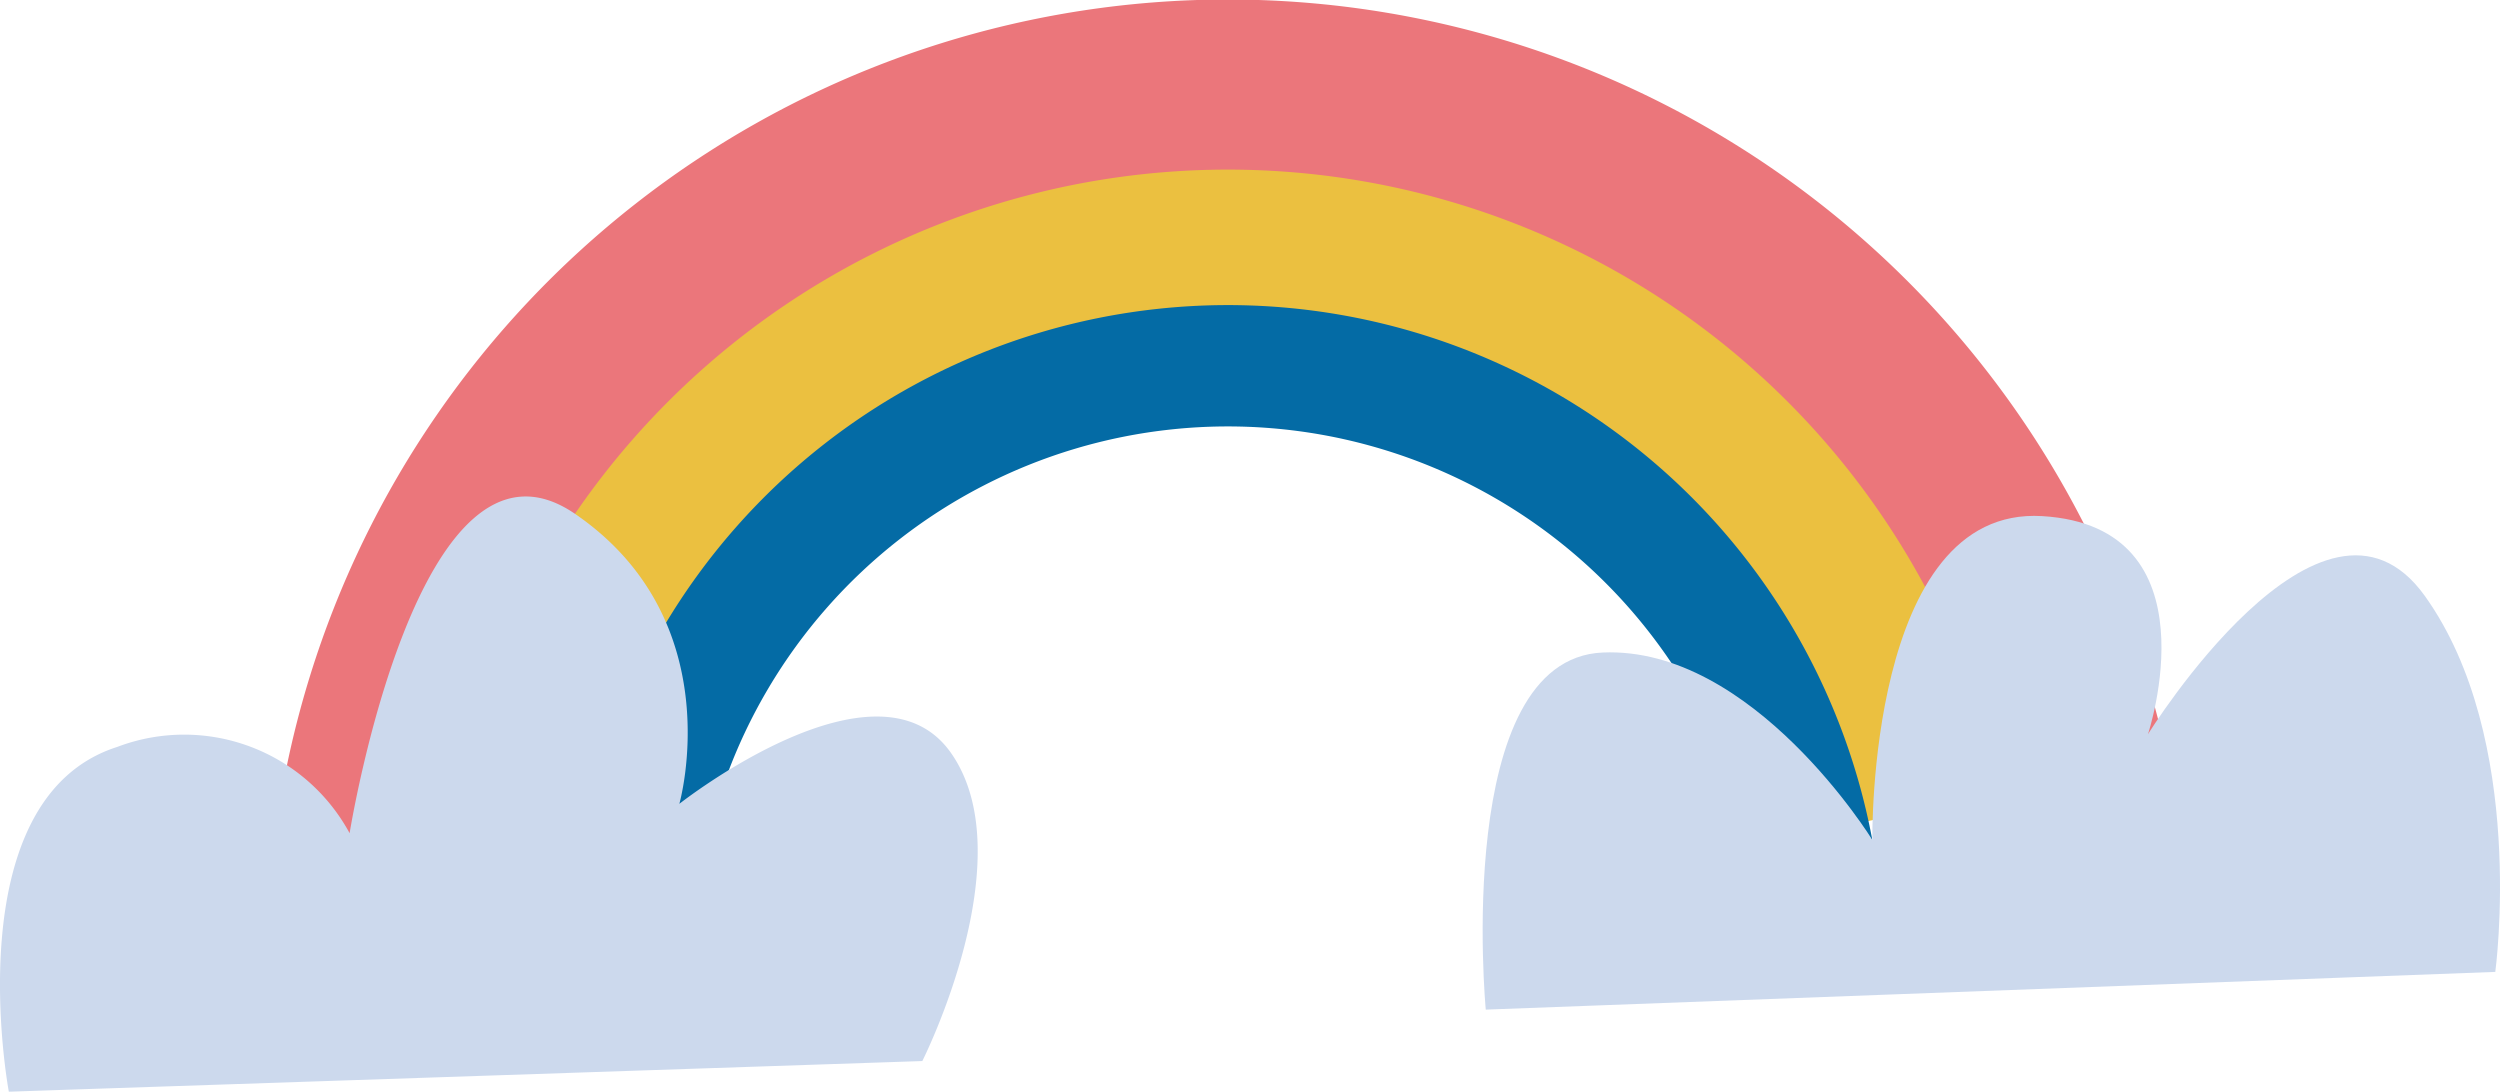 <svg xmlns="http://www.w3.org/2000/svg" xmlns:xlink="http://www.w3.org/1999/xlink" width="108.442" height="47.353" viewBox="0 0 108.442 47.353"><defs><clipPath id="clip-path"><rect id="Rect&#xE1;ngulo_1266" data-name="Rect&#xE1;ngulo 1266" width="108.442" height="47.353" fill="none"></rect></clipPath></defs><g id="Grupo_357" data-name="Grupo 357" transform="translate(0 0)"><g id="Grupo_356" data-name="Grupo 356" transform="translate(0 0)" clip-path="url(#clip-path)"><path id="Trazado_936" data-name="Trazado 936" d="M10.489,41.759a41.684,41.684,0,0,1,83.09-4.9l-7.676.893a33.957,33.957,0,0,0-67.687,3.981Z" transform="translate(1.089 -0.001)" fill="#eb767b"></path><path id="Trazado_937" data-name="Trazado 937" d="M17.253,38.294A34.321,34.321,0,0,1,85,33.668l-6.215,1.355A27.96,27.96,0,0,0,23.6,38.785Z" transform="translate(1.791 0.692)" fill="#ebc040"></path><path id="Trazado_938" data-name="Trazado 938" d="M22.494,41.079a28.441,28.441,0,0,1,56.387-5.892l-5.181.97a23.168,23.168,0,0,0-45.934,4.8Z" transform="translate(2.334 1.244)" fill="#046ba5"></path><path id="Trazado_939" data-name="Trazado 939" d="M40.007,44,.383,45.329s-2.376-12.689,4.7-14.954a8.165,8.165,0,0,1,10.082,3.741s2.976-18.506,9.773-13.855,4.53,12.582,4.53,12.582,8.583-6.768,11.783-2.208S40.007,44,40.007,44" transform="translate(0 2.025)" fill="#ccd9ed"></path><path id="Trazado_940" data-name="Trazado 940" d="M102.189,40.054,58.4,41.69S56.96,26.481,63.475,26.2s11.694,8.129,11.694,8.129-.222-14.5,7.368-14.046,4.587,9.461,4.587,9.461,7.563-12.206,12.009-6,3.056,16.314,3.056,16.314" transform="translate(6.048 2.104)" fill="#ccd9ed"></path></g></g></svg>